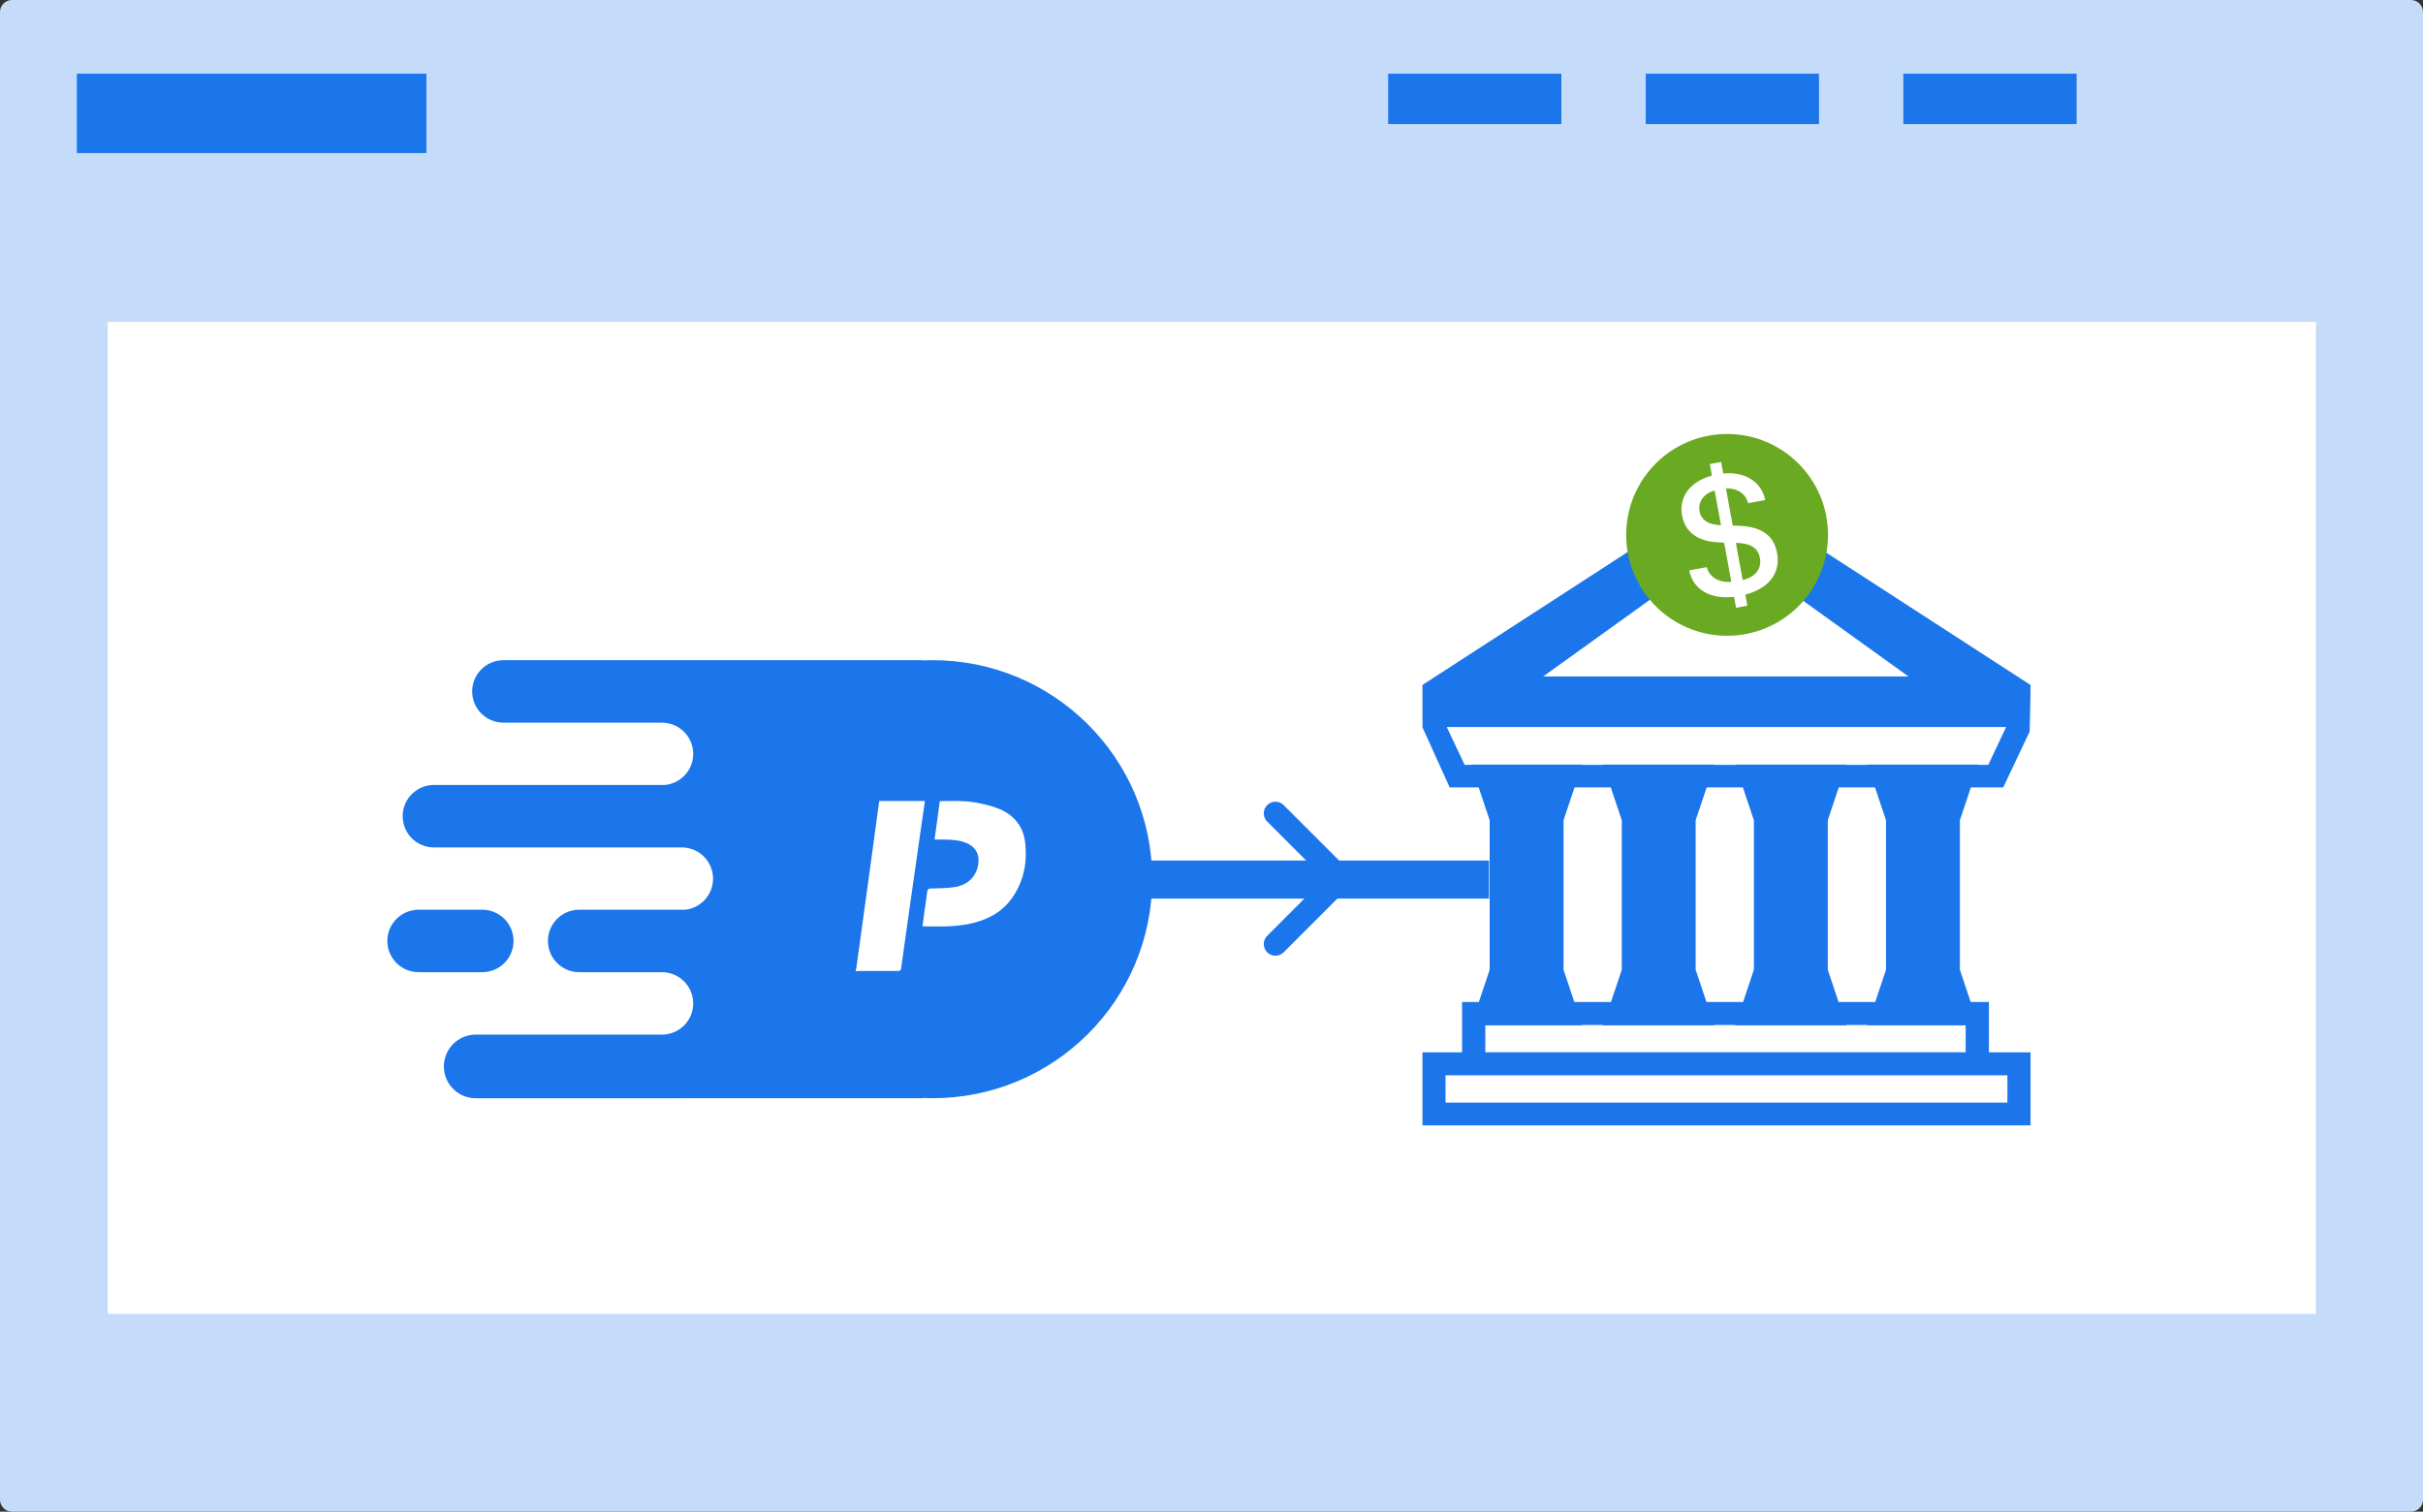 <?xml version="1.0" encoding="UTF-8"?>
<svg width="3847px" height="2400px" viewBox="0 0 3847 2400" version="1.1" xmlns="http://www.w3.org/2000/svg" xmlns:xlink="http://www.w3.org/1999/xlink">
    <rect x="0" y="0" width="3847" height="2400" fill="#333333" stroke="none"/>
    <!-- Generator: Sketch 51.3 (57544) - http://www.bohemiancoding.com/sketch -->
    <title>Group 2</title>
    <desc>Created with Sketch.</desc>
    <defs>
        <polygon id="path-1" points="0.467 0.84 4163.489 0.84 4163.489 2675.752 0.467 2675.752"></polygon>
        <polygon id="path-3" points="0.011 0.322 966.061 0.322 966.061 1012.484 0.011 1012.484"></polygon>
    </defs>
    <g id="Page-1" stroke="none" stroke-width="1" fill="none" fill-rule="evenodd">
        <g id="Artboard-3" transform="translate(-2201, -3189)">
            <g id="Group-2" transform="translate(2043, 3049)">
                <g id="Group">
                    <g id="Group-3-Copy">
                        <mask id="mask-2" fill="white">
                            <use xlink:href="#path-1"></use>
                        </mask>
                        <g id="Clip-2"></g>
                    </g>
                    <path d="M3985.932,2540 L177.068,2540 C166.542,2540 158,2531.444 158,2520.887 L158,159.113 C158,148.556 166.542,140 177.068,140 L3985.932,140 C3996.464,140 4005,148.556 4005,159.113 L4005,2520.887 C4005,2531.444 3996.464,2540 3985.932,2540" id="Fill-7-Copy" fill="#C4DBF9"></path>
                    <rect id="Rectangle-11" fill="#FFFFFF" fill-rule="nonzero" x="329" y="651" width="3506" height="1575"></rect>
                    <g id="Group-16" transform="translate(773, 829)">
                        <path d="M200.335,804.912 C200.335,777.525 178.077,755.322 150.616,755.322 L49.719,755.322 C22.261,755.322 0,777.525 0,804.912 C0,832.298 22.261,854.497 49.719,854.497 L150.616,854.497 C178.077,854.497 200.335,832.298 200.335,804.912 M1214.351,706.864 C1214.351,898.897 1058.271,1054.565 865.737,1054.565 C860.287,1054.565 854.874,1054.423 849.485,1054.177 L849.485,1054.565 L463.331,1054.565 C462.637,1054.592 461.961,1054.673 461.26,1054.673 L140.423,1054.673 C112.437,1054.673 89.749,1032.045 89.749,1004.132 C89.749,976.22 112.437,953.595 140.423,953.595 L437.548,953.595 C464.238,952.721 485.623,930.923 485.623,904.087 C485.623,876.7 463.365,854.501 435.907,854.497 L304.687,854.497 C277.229,854.497 254.967,832.298 254.967,804.912 C254.967,777.525 277.229,755.322 304.687,755.322 L472.597,755.322 C497.613,752.731 517.12,731.645 517.12,706.003 C517.12,678.617 494.862,656.417 467.401,656.417 L435.903,656.417 L216.558,656.417 L74.034,656.417 C46.576,656.417 24.315,634.218 24.315,606.832 C24.315,579.445 46.576,557.242 74.034,557.242 L435.903,557.242 C436.817,557.242 437.71,557.33 438.61,557.381 C464.803,555.967 485.623,534.401 485.623,507.923 C485.623,480.537 463.361,458.337 435.903,458.337 L216.558,458.337 L184.387,458.337 C156.926,458.337 134.668,436.138 134.668,408.751 C134.668,381.362 156.926,359.159 184.387,359.159 L216.558,359.159 L435.903,359.159 L849.485,359.159 L849.485,359.55 C854.874,359.301 860.287,359.159 865.737,359.159 C1058.271,359.159 1214.351,514.83 1214.351,706.864" id="Fill-1" fill="#1B75EB"></path>
                        <polygon id="Fill-3" fill="#1B75EB" points="1188.126 737.701 1188.126 677.281 1749.122 677.271 1749.122 737.691"></polygon>
                        <path d="M845.343,582.636 L780.972,582.636 C779.224,596.843 749.764,810.917 744.64,847.563 C744.509,848.53 743.434,852.041 743.434,852.86 C745.728,852.769 748.002,852.597 750.293,852.597 C770.09,852.57 789.894,852.543 809.691,852.61 C812.908,852.624 815.213,852.371 815.742,848.295 C817.709,833.241 834.811,712.655 845.343,639.11 C849.763,608.241 853.027,585.654 853.529,582.636 L845.343,582.636 Z M990.295,738.854 C978.153,755.312 961.749,766.023 942.632,772.667 C915.268,782.165 886.991,782.35 857.882,781.777 C855.163,781.727 852.435,781.666 849.699,781.609 C850.693,773.624 851.565,766.114 852.61,758.607 C854.069,748.109 855.962,737.634 857.047,727.109 C857.192,725.731 857.471,724.724 857.882,723.942 C858.795,722.224 860.433,721.728 863.229,721.627 C876.086,721.149 889.127,721.364 901.745,719.205 C924.321,715.354 937.942,699.091 938.62,677.592 C939.004,665.197 932.821,655.598 920.851,650.063 C909.002,644.568 896.317,644.116 883.595,643.917 C878.825,643.84 874.088,643.907 868.818,643.907 C871.652,623.157 874.404,603.019 877.144,582.895 C890.492,582.895 903.864,582.164 917.169,583.158 C926.002,583.808 934.806,584.97 943.397,586.958 C953.275,589.236 963.298,591.675 972.54,595.684 C995.726,605.758 1009.92,623.979 1012.7,648.937 C1016.301,681.322 1010.102,712.015 990.295,738.854 Z" id="Fill-5" fill="#FFFFFF"></path>
                        <polygon id="Fill-11" fill="#1B75EB" points="1643.08 465.196 1643.08 465.408 1643.176 465.408"></polygon>
                        <g id="Group-15" transform="translate(1643.08, 85.514)">
                            <mask id="mask-4" fill="white">
                                <use xlink:href="#path-3"></use>
                            </mask>
                            <g id="Clip-14"></g>
                            <path d="M224.369,765.168 L224.369,527.705 L241.823,475.598 L299.358,475.598 L316.812,527.705 L316.812,765.168 L299.672,816.342 L241.508,816.342 L224.369,765.168 Z M67.344,439.831 L38.955,379.761 L927.086,379.761 L898.705,439.831 L883.084,439.831 L883.23,439.394 L706.748,439.394 L706.897,439.831 L673.325,439.831 L673.47,439.394 L496.988,439.394 L497.137,439.831 L463.566,439.831 L463.711,439.394 L287.229,439.394 L287.378,439.831 L253.806,439.831 L253.952,439.394 L77.47,439.394 L77.619,439.831 L67.344,439.831 Z M336.989,195.312 L482.018,91.114 L627.046,195.312 L772.081,299.514 L482.018,299.514 L191.961,299.514 L336.989,195.312 Z M736.331,527.705 L736.331,765.168 L719.191,816.342 L661.027,816.342 L643.888,765.168 L643.888,527.705 L661.345,475.598 L718.877,475.598 L736.331,527.705 Z M434.128,765.168 L434.128,527.705 L451.582,475.598 L509.117,475.598 L526.571,527.705 L526.571,765.168 L509.432,816.342 L451.268,816.342 L434.128,765.168 Z M100.185,853.476 L253.952,853.476 L253.732,852.816 L287.452,852.816 L287.229,853.476 L463.711,853.476 L463.491,852.816 L497.212,852.816 L496.988,853.476 L673.47,853.476 L673.25,852.816 L706.971,852.816 L706.748,853.476 L862.812,853.476 L862.812,896.146 L100.185,896.146 L100.185,853.476 Z M36.983,976.021 L929.089,976.021 L929.089,932.691 L36.983,932.691 L36.983,976.021 Z M899.753,816.342 L870.786,816.342 L853.647,765.168 L853.647,527.705 L871.104,475.598 L922.475,475.598 L964.403,386.884 L966.061,313.166 L483.039,0.32 L0.011,313.166 L0.011,345.425 L0.011,379.446 L0.153,379.761 L43.583,475.598 L89.599,475.598 L107.053,527.705 L107.053,765.168 L89.913,816.342 L63.257,816.342 L63.257,896.217 L0.011,896.217 L0.011,1012.484 L966.061,1012.484 L966.061,896.217 L899.753,896.217 L899.753,816.342 Z" id="Fill-13" fill="#1B75EB" mask="url(#mask-4)"></path>
                        </g>
                        <path d="M2287.313,160.195 C2287.313,248.669 2215.587,320.393 2127.108,320.393 C2038.63,320.393 1966.907,248.669 1966.907,160.195 C1966.907,71.72 2038.63,0 2127.108,0 C2215.587,0 2287.313,71.72 2287.313,160.195" id="Fill-7" fill="#6AA922"></path>
                        <path d="M2141.027,172.799 L2151.814,231.909 C2172.4,226.896 2182.346,213.937 2179.179,196.597 C2176.33,180.967 2164.394,173.385 2141.027,172.799 Z M2117.396,144.835 L2107.375,89.928 C2090.794,93.924 2080.557,107.482 2083.312,122.589 C2085.901,136.778 2097.837,144.357 2117.396,144.835 Z M2141.32,275.925 L2138.157,258.588 C2100.409,262.95 2072.727,246.867 2067.058,216.544 L2094.798,211.439 C2099.052,227.357 2113.655,236.213 2133.818,234.814 L2122.477,172.68 L2110.282,171.802 C2079.628,169.839 2060.326,155.197 2055.673,129.711 C2050.207,99.764 2068.152,75.824 2103.013,66.021 L2099.68,47.762 L2117.605,44.467 L2120.937,62.723 C2155.616,59.327 2181.644,75.993 2187.728,104.879 L2160.383,109.909 C2157.149,95.165 2143.11,85.657 2125.3,86.63 L2136.016,145.343 L2148.688,145.862 C2182.623,148.041 2201.453,161.549 2206.44,188.868 C2212.264,220.788 2193.819,244.952 2156.058,255.158 L2159.245,272.627 L2141.32,275.925 Z" id="Fill-9" fill="#FFFFFF"></path>
                    </g>
                    <rect id="Rectangle-10" fill="#1B75EB" fill-rule="nonzero" x="280" y="257" width="555" height="126"></rect>
                    <rect id="Rectangle-10-Copy" fill="#1B75EB" fill-rule="nonzero" x="2362" y="257" width="275" height="80"></rect>
                    <rect id="Rectangle-10-Copy-3" fill="#1B75EB" fill-rule="nonzero" x="3180" y="257" width="275" height="80"></rect>
                    <rect id="Rectangle-10-Copy-2" fill="#1B75EB" fill-rule="nonzero" x="2771" y="257" width="275" height="80"></rect>
                </g>
                <polyline id="Path-4" stroke="#1B75EB" stroke-width="37" stroke-linecap="round" stroke-linejoin="round" fill-rule="nonzero" points="2183.033 1431.327 2286.765 1535.059 2183.033 1638.791"></polyline>
            </g>
        </g>
    </g>
</svg>